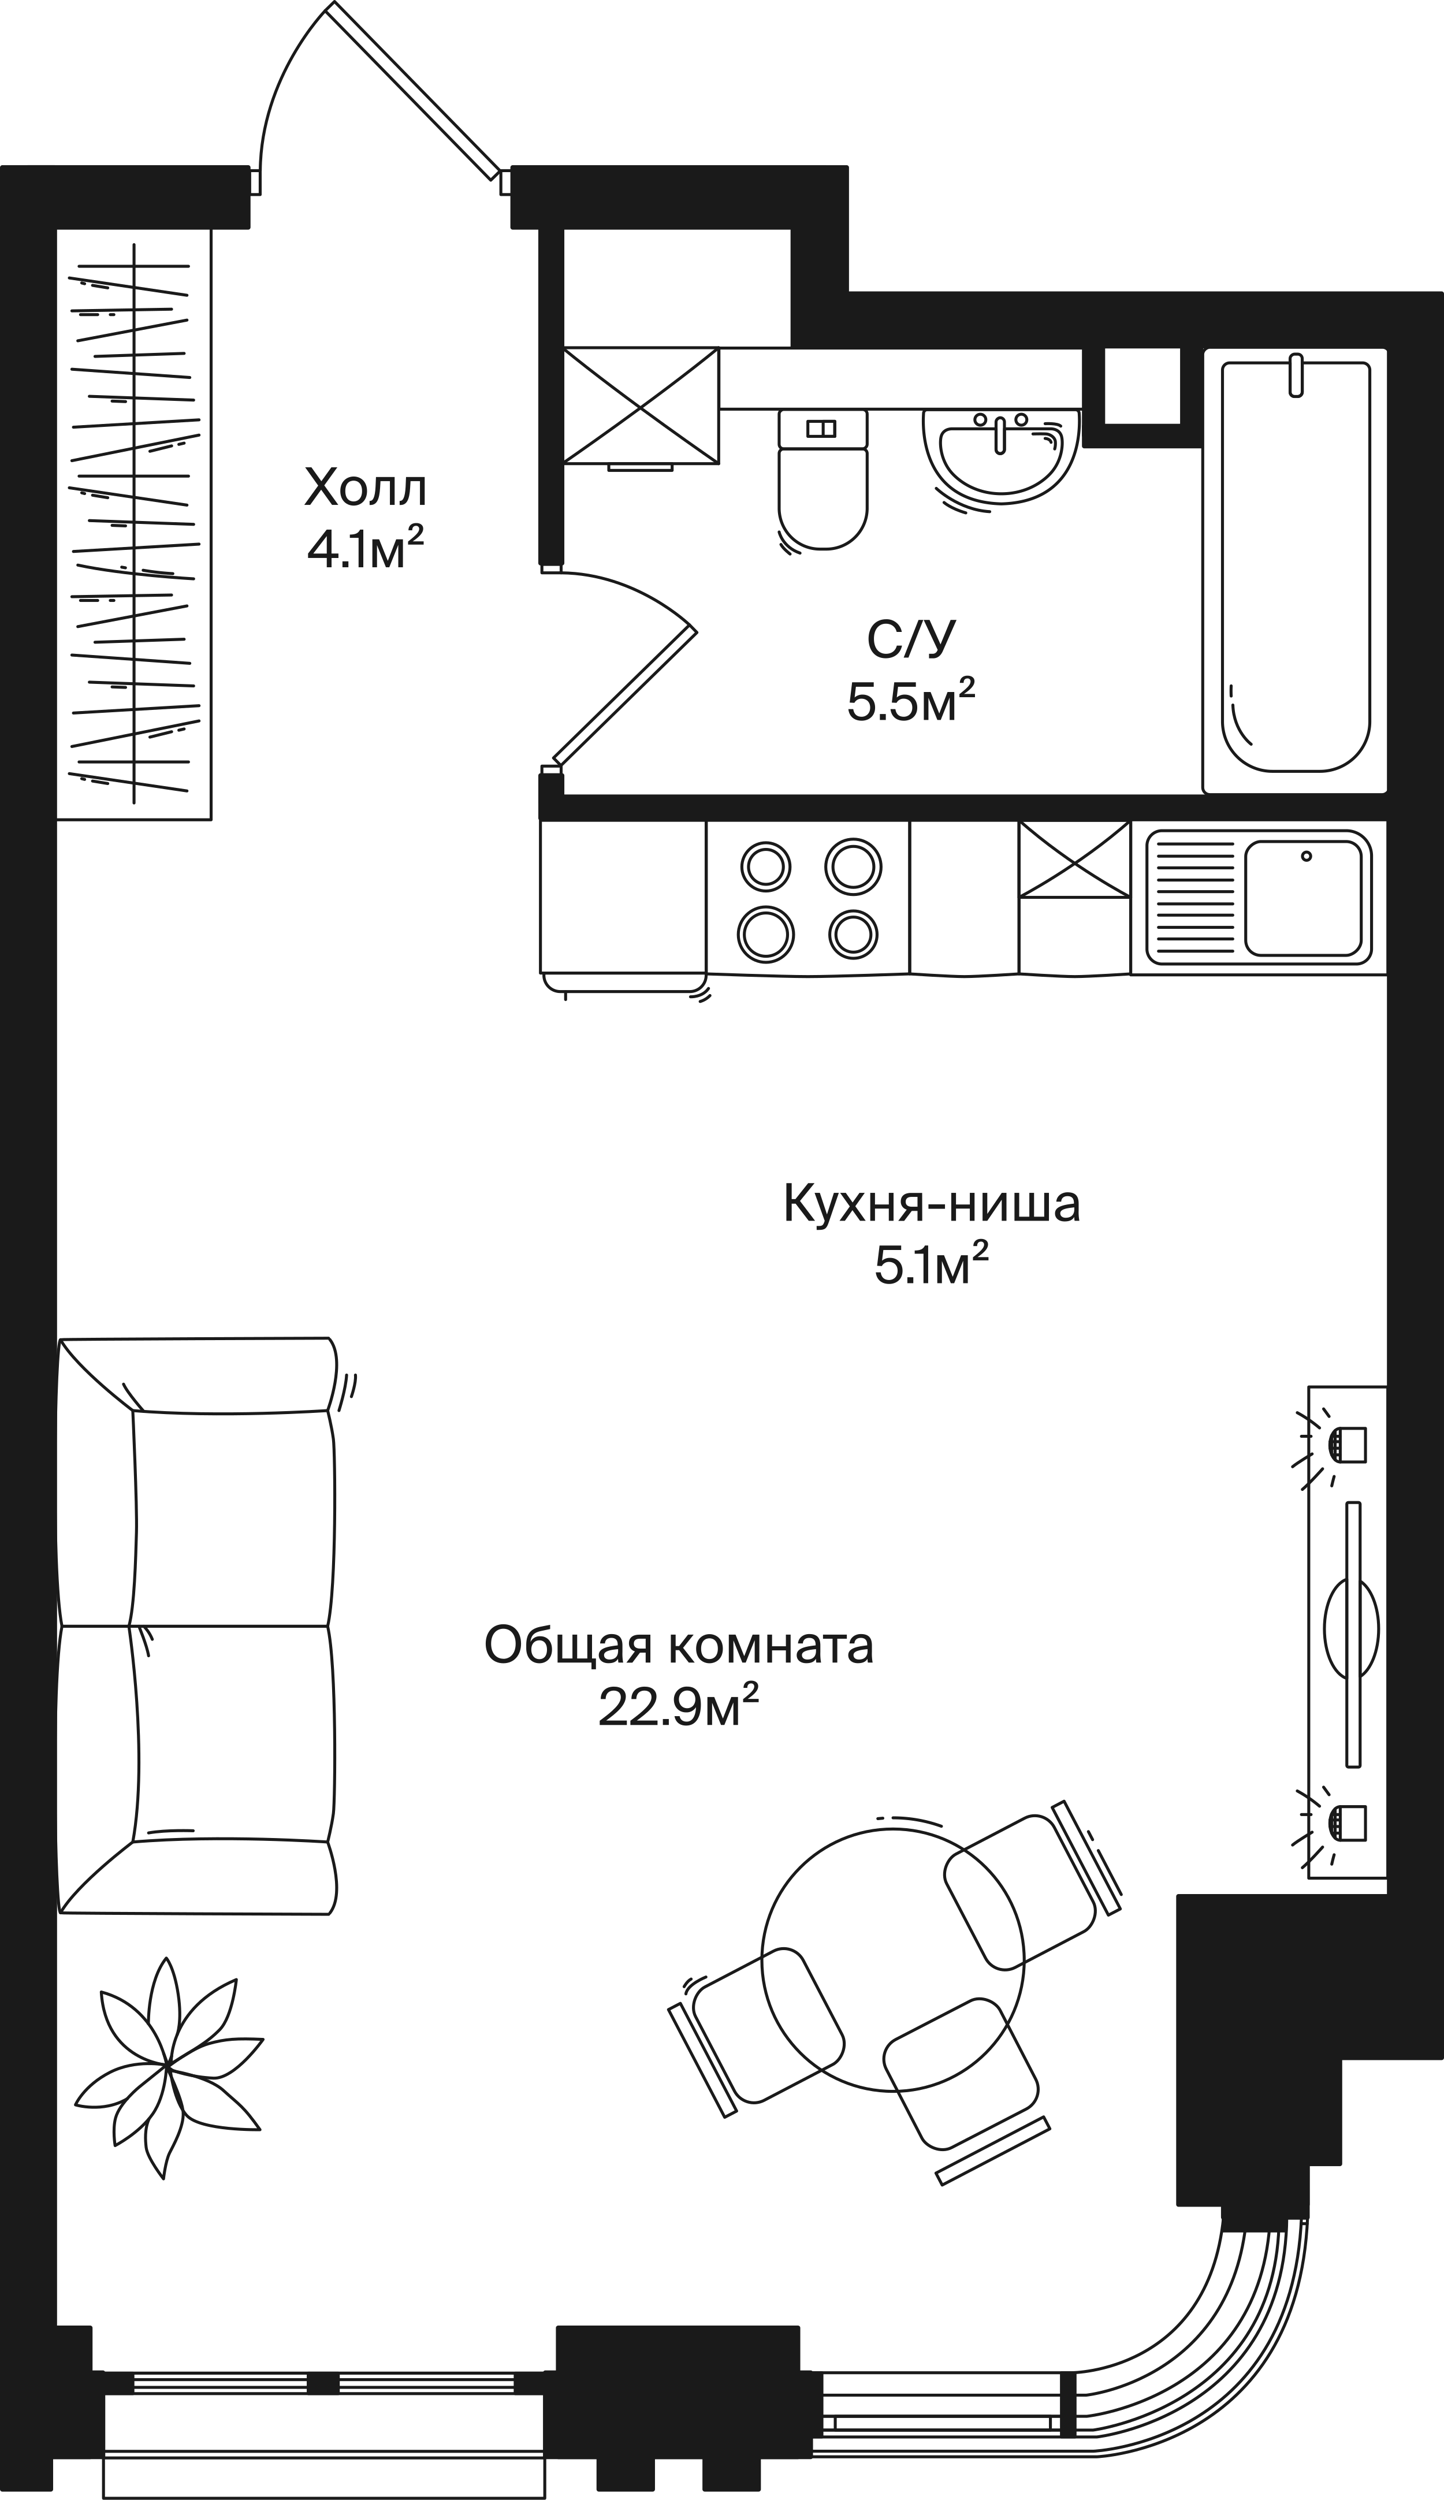 <svg xmlns="http://www.w3.org/2000/svg" viewBox="0 0 972.45 1683.34"><defs><style>.cls-1,.cls-2{fill:none;}.cls-2,.cls-3,.cls-4{stroke:#1a1a1a;stroke-linecap:round;stroke-linejoin:round;}.cls-2,.cls-4{stroke-width:2px;}.cls-3,.cls-4,.cls-5{fill:#1a1a1a;}.cls-3{stroke-width:3.14px;}</style></defs><title>Корпус 3 Этаж 2 Квартира 4</title><g id="Coordinates"><polygon class="cls-1" points="806.25 222.52 806.25 293.85 736.25 293.85 736.25 222.52 556.65 222.52 552.91 137.36 30.92 137.36 30.54 1598.56 714.36 1598.56 759.64 1587.99 802.29 1555.37 822.29 1499.69 827.2 1321.56 947.21 1321.56 947.21 222.52 806.25 222.52"/></g><g id="Furniture"><rect class="cls-2" x="484.16" y="234.39" width="249.83" height="41.15"/><rect class="cls-2" x="795.84" y="517.68" width="104.42" height="173.19" transform="translate(243.77 1452.32) rotate(-90)"/><path class="cls-2" d="M813.28,528.63h69.52a10.13,10.13,0,0,1,10.13,10.13V662.9a17,17,0,0,1-17,17H813.28a10.13,10.13,0,0,1-10.13-10.13v-131A10.13,10.13,0,0,1,813.28,528.63Z" transform="translate(243.77 1452.32) rotate(-90)"/><rect class="cls-2" x="839.5" y="566.12" width="76.65" height="77.8" rx="10.13" ry="10.13" transform="translate(272.8 1482.85) rotate(-90)"/><ellipse class="cls-2" cx="879.9" cy="576.56" rx="2.76" ry="2.77"/><line class="cls-2" x1="830.21" y1="640.52" x2="780.19" y2="640.52"/><line class="cls-2" x1="830.21" y1="632.29" x2="780.19" y2="632.29"/><line class="cls-2" x1="830.21" y1="624.48" x2="780.19" y2="624.48"/><line class="cls-2" x1="830.21" y1="616.25" x2="780.19" y2="616.25"/><line class="cls-2" x1="830.21" y1="608.68" x2="780.19" y2="608.68"/><line class="cls-2" x1="830.21" y1="600.45" x2="780.19" y2="600.45"/><line class="cls-2" x1="830.21" y1="592.64" x2="780.19" y2="592.64"/><line class="cls-2" x1="830.21" y1="584.41" x2="780.19" y2="584.41"/><line class="cls-2" x1="830.21" y1="576.56" x2="780.19" y2="576.56"/><line class="cls-2" x1="830.21" y1="568.33" x2="780.19" y2="568.33"/><path class="cls-2" d="M475.63,655.82V552.4h137V655.82s-51.38,1.83-68.51,1.83S475.63,655.82,475.63,655.82Z" transform="translate(0 0)"/><ellipse class="cls-2" cx="515.82" cy="629.38" rx="14.56" ry="14.59"/><ellipse class="cls-2" cx="515.82" cy="629.38" rx="18.62" ry="18.66"/><ellipse class="cls-2" cx="515.82" cy="583.76" rx="11.74" ry="11.76"/><ellipse class="cls-2" cx="515.82" cy="583.76" rx="16.22" ry="16.25"/><ellipse class="cls-2" cx="574.73" cy="583.76" rx="13.77" ry="13.8"/><ellipse class="cls-2" cx="574.73" cy="583.76" rx="18.62" ry="18.66"/><ellipse class="cls-2" cx="574.73" cy="629.38" rx="11.78" ry="11.81"/><ellipse class="cls-2" cx="574.73" cy="629.38" rx="15.93" ry="15.96"/><path class="cls-2" d="M686.27,655.82V552.4h75.18V655.82s-28.19,1.83-37.59,1.83S686.27,655.82,686.27,655.82Z" transform="translate(0 0)"/><rect class="cls-2" x="697.92" y="540.75" width="51.88" height="75.17" transform="translate(145.52 1302.2) rotate(-90)"/><path class="cls-2" d="M686.27,604.28S726,583.83,761.45,552.4" transform="translate(0 0)"/><path class="cls-2" d="M761.45,604.28s-39.76-20.45-75.18-51.88" transform="translate(0 0)"/><path class="cls-2" d="M612.66,655.82V552.4h73.61V655.82s-27.6,1.83-36.8,1.83S612.66,655.82,612.66,655.82Z" transform="translate(0 0)"/><rect class="cls-2" x="363.96" y="552.4" width="111.59" height="102.87"/><path class="cls-2" d="M366.29,655.27H475.55a0,0,0,0,1,0,0v1.46a11,11,0,0,1-11,11H377.29a11,11,0,0,1-11-11v-1.46A0,0,0,0,1,366.29,655.27Z"/><line class="cls-2" x1="380.91" y1="667.73" x2="380.91" y2="673.09"/><path class="cls-2" d="M465,671.25s8.06.39,12.14-5.63" transform="translate(0 0)"/><path class="cls-2" d="M478.12,670.41a15.08,15.08,0,0,1-6.6,4" transform="translate(0 0)"/><rect class="cls-2" x="378.63" y="234.16" width="105.37" height="78.08"/><rect class="cls-2" x="410" y="312.24" width="42.64" height="4.53"/><path class="cls-2" d="M378.63,312.24S441.32,269.15,484,234.16" transform="translate(0 0)"/><path class="cls-2" d="M484,312.24s-62.69-43.09-105.38-78.08" transform="translate(0 0)"/><path class="cls-2" d="M220.65,949.88s12.67-33.61,1.48-47.85" transform="translate(0 0)"/><path class="cls-2" d="M220.65,1095.15H41.75c-7.59-37.42-4.73-191.58-1-193,1.09-.4,180.54-1,180.54-1" transform="translate(0 0)"/><path class="cls-2" d="M220.65,1095.15" transform="translate(0 0)"/><path class="cls-2" d="M40.76,902.2c11.18,19.56,48.67,47.68,48.67,47.68,58.54,5,131.22,0,131.22,0s2.64,10.21,3.87,19.21,2.23,100-3.87,126.06" transform="translate(0 0)"/><path class="cls-2" d="M220.65,1240.42s12.67,33.62,1.48,47.86" transform="translate(0 0)"/><path class="cls-2" d="M220.65,1095.15H41.75c-7.59,37.43-4.73,191.59-1,192.95,1.09.4,180.63,1,180.63,1" transform="translate(0 0)"/><path class="cls-2" d="M40.76,1288.1c11.18-19.55,48.67-47.68,48.67-47.68,58.54-5,131.22,0,131.22,0s2.64-10.2,3.87-19.21,2.23-100-3.87-126.06" transform="translate(0 0)"/><path class="cls-2" d="M89.43,949.88s3,64.32,2.47,82-1.32,49.73-5.1,63.28c0,0,13.26,87.19,2.63,145.27" transform="translate(0 0)"/><path class="cls-2" d="M225,981.26" transform="translate(0 0)"/><path class="cls-2" d="M225.17,989.67" transform="translate(0 0)"/><path class="cls-2" d="M228.28,949.88s4.61-14.46,5.13-23.92" transform="translate(0 0)"/><path class="cls-2" d="M236.65,940.49s3.25-9.22,2.73-14.53" transform="translate(0 0)"/><path class="cls-2" d="M130.11,1232.84s-18-.72-30.05,1.45" transform="translate(0 0)"/><path class="cls-2" d="M96.86,950.46S85.77,938,83.21,932.09" transform="translate(0 0)"/><path class="cls-2" d="M93.56,1095.15s5.36,12.87,6.5,19.85" transform="translate(0 0)"/><path class="cls-2" d="M96.86,1095.15a26.78,26.78,0,0,1,5.7,8.78" transform="translate(0 0)"/><rect class="cls-2" x="881.38" y="933.99" width="53.21" height="330.78"/><rect class="cls-2" x="902.59" y="961.88" width="16.98" height="22.62"/><path class="cls-2" d="M902.59,984.5c-3.87,0-7-5.06-7-11.31s3.13-11.31,7-11.31" transform="translate(0 0)"/><line class="cls-2" x1="895.7" y1="975.24" x2="902.59" y2="975.24"/><line class="cls-2" x1="899.15" y1="983.04" x2="899.15" y2="963.34"/><polyline class="cls-2" points="896.87 966.67 896.87 979.71 902.59 979.71"/><line class="cls-2" x1="902.59" y1="970.84" x2="895.67" y2="970.84"/><line class="cls-2" x1="902.59" y1="967.21" x2="896.65" y2="967.21"/><line class="cls-2" x1="895.07" y1="953.85" x2="891.37" y2="948.76"/><path class="cls-2" d="M888.64,961.57a88.51,88.51,0,0,0-15-10.26" transform="translate(0 0)"/><line class="cls-2" x1="882.93" y1="967.21" x2="876.44" y2="967.21"/><path class="cls-2" d="M883.65,979.07s-9.83,5.81-13.17,8.64" transform="translate(0 0)"/><path class="cls-2" d="M890.7,989.1s-8.54,9.68-13.64,13.9" transform="translate(0 0)"/><path class="cls-2" d="M898.47,994.25s-.68,2.21-1.6,6.33" transform="translate(0 0)"/><rect class="cls-2" x="902.59" y="1216.6" width="16.98" height="22.62"/><path class="cls-2" d="M902.59,1239.22c-3.87,0-7-5.06-7-11.31s3.13-11.31,7-11.31" transform="translate(0 0)"/><line class="cls-2" x1="895.7" y1="1229.97" x2="902.59" y2="1229.97"/><line class="cls-2" x1="899.15" y1="1237.76" x2="899.15" y2="1218.06"/><polyline class="cls-2" points="896.87 1221.39 896.87 1234.43 902.59 1234.43"/><line class="cls-2" x1="902.59" y1="1225.56" x2="895.67" y2="1225.56"/><line class="cls-2" x1="902.59" y1="1221.93" x2="896.65" y2="1221.93"/><line class="cls-2" x1="895.07" y1="1208.57" x2="891.37" y2="1203.48"/><path class="cls-2" d="M888.64,1216.29a88.51,88.51,0,0,0-15-10.26" transform="translate(0 0)"/><line class="cls-2" x1="882.93" y1="1221.93" x2="876.44" y2="1221.93"/><path class="cls-2" d="M883.65,1233.79s-9.83,5.82-13.17,8.65" transform="translate(0 0)"/><path class="cls-2" d="M890.7,1243.82s-8.54,9.68-13.64,13.9" transform="translate(0 0)"/><path class="cls-2" d="M898.47,1249s-.68,2.21-1.6,6.33" transform="translate(0 0)"/><rect class="cls-2" x="907.01" y="1011.8" width="8.95" height="178.15" rx="1.02" ry="1.02"/><path class="cls-2" d="M907,1063.52c-8.56,2.78-15.08,16.66-15.08,33.36s6.52,30.59,15.08,33.37Z" transform="translate(0 0)"/><path class="cls-2" d="M916,1064.75V1129c7.23-4.5,12.45-17.18,12.45-32.14S923.2,1069.25,916,1064.75Z" transform="translate(0 0)"/><rect class="cls-2" x="36.82" y="153.05" width="105.36" height="398.99" transform="translate(179 705.09) rotate(-180)"/><line class="cls-2" x1="90.27" y1="164.75" x2="90.27" y2="540.72"/><line class="cls-2" x1="125.92" y1="532.62" x2="46.68" y2="520.96"/><line class="cls-2" x1="53.25" y1="513.1" x2="126.95" y2="513.1"/><line class="cls-2" x1="134.05" y1="485.47" x2="48.41" y2="502.71"/><line class="cls-2" x1="49.45" y1="480.15" x2="134.05" y2="475.21"/><line class="cls-2" x1="130.41" y1="461.9" x2="60.17" y2="459.36"/><line class="cls-2" x1="127.82" y1="446.69" x2="48.41" y2="441.11"/><line class="cls-2" x1="63.98" y1="432.49" x2="124.01" y2="430.46"/><line class="cls-2" x1="125.92" y1="408.03" x2="52.39" y2="421.97"/><line class="cls-2" x1="115.54" y1="400.68" x2="48.41" y2="401.82"/><path class="cls-2" d="M130.41,389.78s-47.4-2.66-78-9.25" transform="translate(0 0)"/><path class="cls-2" d="M116.4,386.29a176.29,176.29,0,0,1-20-2.28" transform="translate(0 0)"/><line class="cls-2" x1="84.48" y1="382.36" x2="81.97" y2="381.92"/><line class="cls-2" x1="76.7" y1="404.35" x2="74.27" y2="404.35"/><line class="cls-2" x1="65.8" y1="404.35" x2="54.21" y2="404.35"/><line class="cls-2" x1="84.57" y1="462.91" x2="75.49" y2="462.57"/><line class="cls-2" x1="49.45" y1="371.36" x2="134.05" y2="366.41"/><line class="cls-2" x1="130.41" y1="353.1" x2="60.17" y2="350.57"/><line class="cls-2" x1="84.57" y1="354.12" x2="75.49" y2="353.78"/><line class="cls-2" x1="124.01" y1="490.88" x2="120.44" y2="491.73"/><line class="cls-2" x1="115.59" y1="492.74" x2="100.95" y2="496.37"/><line class="cls-2" x1="72.57" y1="527.64" x2="62.31" y2="525.95"/><line class="cls-2" x1="57" y1="524.85" x2="55.04" y2="524.34"/><line class="cls-2" x1="125.92" y1="198.84" x2="46.68" y2="187.17"/><line class="cls-2" x1="53.25" y1="179.32" x2="126.95" y2="179.32"/><line class="cls-2" x1="72.57" y1="193.85" x2="62.31" y2="192.16"/><line class="cls-2" x1="57" y1="191.06" x2="55.04" y2="190.55"/><line class="cls-2" x1="125.92" y1="340.14" x2="46.68" y2="328.48"/><line class="cls-2" x1="53.25" y1="320.62" x2="126.95" y2="320.62"/><line class="cls-2" x1="134.05" y1="292.99" x2="48.41" y2="310.23"/><line class="cls-2" x1="49.45" y1="287.67" x2="134.05" y2="282.72"/><line class="cls-2" x1="130.41" y1="269.42" x2="60.17" y2="266.88"/><line class="cls-2" x1="127.82" y1="254.21" x2="48.41" y2="248.63"/><line class="cls-2" x1="63.98" y1="240.01" x2="124.01" y2="237.98"/><line class="cls-2" x1="125.92" y1="215.55" x2="52.39" y2="229.49"/><line class="cls-2" x1="115.54" y1="208.2" x2="48.41" y2="209.34"/><line class="cls-2" x1="76.7" y1="211.87" x2="74.27" y2="211.87"/><line class="cls-2" x1="65.8" y1="211.87" x2="54.21" y2="211.87"/><line class="cls-2" x1="84.57" y1="270.43" x2="75.49" y2="270.09"/><line class="cls-2" x1="124.01" y1="298.4" x2="120.44" y2="299.24"/><line class="cls-2" x1="115.59" y1="300.26" x2="100.95" y2="303.89"/><line class="cls-2" x1="72.57" y1="335.16" x2="62.31" y2="333.47"/><line class="cls-2" x1="57" y1="332.37" x2="55.04" y2="331.86"/><path class="cls-2" d="M175.1,1434.15s-39.83.76-49.29-9.53c-8.68-9.45-11.08-30.32-11.08-30.32s25.09,3.68,35.79,13.47S163.7,1418,175.1,1434.15Z" transform="translate(0 0)"/><path class="cls-2" d="M112.16,1391.77s10.48,21,11.18,30.64-6.93,22.89-9.16,27.43c-2.76,5.63-4.06,17.4-4.06,17.4s-10.86-13.81-11.7-21.23c-.51-4.46-1.13-12.45,2-19.23" transform="translate(0 0)"/><path class="cls-2" d="M112.2,1390.57s-.27,20-9.37,33-25.3,21.27-25.3,21.27-1.82-10.56.28-18.52c2.71-10.29,16.27-21.18,16.27-21.18Z" transform="translate(0 0)"/><path class="cls-2" d="M177.18,1373.34s-18.84,26.75-33.45,26.09-27-4.79-28-5.56-2.73-2-2.73-2,16-12.42,27.42-15.64S159.38,1372.56,177.18,1373.34Z" transform="translate(0 0)"/><path class="cls-2" d="M115.33,1389.65s-2.3-37.14,43.84-56.6c0,0-2.45,24.75-11.22,33.75S130.52,1380.08,115.33,1389.65Z" transform="translate(0 0)"/><path class="cls-2" d="M68.22,1341.41c2.82,46.42,44,49.16,44,49.16S106.39,1351.58,68.22,1341.41Z" transform="translate(0 0)"/><path class="cls-2" d="M119.25,1370.29s3.54-8.75.76-27.31-8-24.39-8-24.39c-12.44,15.22-12.07,44.18-12.07,44.18" transform="translate(0 0)"/><polyline class="cls-2" points="110.23 1382.81 113.2 1390.82 115.57 1384.55"/><path class="cls-2" d="M85.73,1413.29c-16.66,9.77-34.9,4.12-34.9,4.12s5.51-12.82,23.16-21.87,37.25-5,37.25-5" transform="translate(0 0)"/><rect class="cls-2" x="722.24" y="321.57" width="301.28" height="125.82" rx="4.82" ry="4.82" transform="translate(1257.36 -488.41) rotate(90)"/><rect class="cls-2" x="858.6" y="248.66" width="28.57" height="8.18" rx="3" ry="3" transform="translate(1125.64 -620.13) rotate(90)"/><path class="cls-2" d="M917.66,244.37H877V264a3,3,0,0,1-3,3h-2.18a3,3,0,0,1-3-3V244.37H828.1a4.82,4.82,0,0,0-4.82,4.82V485.82a33.6,33.6,0,0,0,33.6,33.6h32a33.6,33.6,0,0,0,33.61-33.6V249.19A4.82,4.82,0,0,0,917.66,244.37Z" transform="translate(0 0)"/><path class="cls-2" d="M842.59,501.17s-11.7-8.51-12.32-26.39" transform="translate(0 0)"/><path class="cls-2" d="M829.13,468.71a65.09,65.09,0,0,1,0-6.84" transform="translate(0 0)"/><path class="cls-2" d="M726.75,278.17c.81,11.18,1.24,59.6-52.26,61.14h-.27c-53.48-1.55-53.06-50-52.24-61.14a2.45,2.45,0,0,1,2.46-2.28h99.84A2.47,2.47,0,0,1,726.75,278.17Z" transform="translate(0 0)"/><rect class="cls-2" x="661.52" y="290.57" width="24.18" height="5.65" rx="2.83" ry="2.83" transform="translate(380.21 967) rotate(-90)"/><path class="cls-2" d="M714.8,293.58c-1.19-3.72-4.56-4.82-7.33-4.82h-31v13.9a2.83,2.83,0,0,1-5.66,0v-13.9H641.25c-2.76,0-6.14,1.1-7.33,4.82-1.26,3.93-1,16.54,7.85,25.75,7.66,7.93,19.23,13.19,32.59,13.19s24.93-5.26,32.59-13.19C715.85,310.12,716.06,297.51,714.8,293.58Z" transform="translate(0 0)"/><circle class="cls-2" cx="687.82" cy="282.64" r="3.69" transform="translate(-40.15 130.83) rotate(-10.56)"/><circle class="cls-2" cx="660.21" cy="282.64" r="3.69"/><path class="cls-2" d="M703.84,285.31s8.4-.47,10.52,1.65" transform="translate(0 0)"/><path class="cls-2" d="M630.53,328.86s14.87,14.44,36,15.7" transform="translate(0 0)"/><path class="cls-2" d="M635.77,338.38s4.39,4,14.65,7" transform="translate(0 0)"/><path class="cls-2" d="M695.65,292.22s5.75-.16,8.74,0,6.11,2.41,6.33,5.23a13.86,13.86,0,0,1-.44,4.86" transform="translate(0 0)"/><path class="cls-2" d="M703.84,295.25s3.32.11,4,2.62" transform="translate(0 0)"/><rect class="cls-2" x="541.07" y="259.36" width="26.56" height="59.28" rx="3.08" ry="3.08" transform="translate(843.35 -265.36) rotate(90)"/><path class="cls-2" d="M548.11,306.39H585a3.08,3.08,0,0,1,3.08,3.08v53.11a3.08,3.08,0,0,1-3.08,3.08H548.11a27.5,27.5,0,0,1-27.5-27.5v-4.27a27.5,27.5,0,0,1,27.5-27.5Z" transform="translate(218.33 890.38) rotate(-90)"/><rect class="cls-2" x="548.06" y="279.72" width="10.12" height="18.13" transform="translate(841.9 -264.33) rotate(90)"/><rect class="cls-2" x="553.21" y="284.87" width="10.12" height="7.82" transform="translate(847.05 -269.48) rotate(90)"/><path class="cls-2" d="M524.71,358.23s2.16,10.12,14.07,14.23" transform="translate(0 0)"/><path class="cls-2" d="M532.08,373.09s-4.57-3.48-6.15-6.43" transform="translate(0 0)"/><rect class="cls-2" x="690.62" y="1246.76" width="81.82" height="9.07" transform="translate(1501.94 23.56) rotate(62.42)"/><rect class="cls-2" x="643.81" y="1233.71" width="86.15" height="81.82" rx="14.88" ry="14.88" transform="translate(1498.64 75.65) rotate(62.42)"/><rect class="cls-2" x="432.23" y="1382.89" width="81.82" height="9.07" transform="translate(-537.58 2449.16) rotate(-117.58)"/><rect class="cls-2" x="474.71" y="1323.2" width="86.15" height="81.82" rx="14.88" ry="14.88" transform="translate(-451.59 2454.62) rotate(-117.58)"/><rect class="cls-2" x="627.76" y="1443.93" width="81.82" height="9.07" transform="translate(1931.98 2422.75) rotate(152.42)"/><rect class="cls-2" x="602.27" y="1362.91" width="86.15" height="81.82" rx="14.88" ry="14.88" transform="matrix(-0.89, 0.46, -0.46, -0.89, 1867.31, 2349.33)"/><line class="cls-2" x1="755.11" y1="1275.79" x2="739.64" y2="1246.17"/><line class="cls-2" x1="735.81" y1="1238.83" x2="732.98" y2="1233.41"/><path class="cls-2" d="M475.42,1331.33s-12.55,4.93-13.5,11.35" transform="translate(0 0)"/><path class="cls-2" d="M460.72,1337.83s2-3.74,4.73-5.14" transform="translate(0 0)"/><circle class="cls-2" cx="601.42" cy="1320" r="88.34"/><path class="cls-2" d="M601.42,1224.13a95.79,95.79,0,0,1,32.57,5.68" transform="translate(0 0)"/><path class="cls-2" d="M591.17,1224.68q1.68-.18,3.36-.3" transform="translate(0 0)"/></g><g id="Walls"><rect class="cls-3" x="1.57" y="112.8" width="35.29" height="1477.07"/><rect class="cls-3" x="935.59" y="224.13" width="35.29" height="1108.75"/><rect class="cls-3" x="542.05" y="197.8" width="428.83" height="35.29"/><rect class="cls-3" x="345.28" y="112.8" width="210.96" height="40.28"/><rect class="cls-3" x="533.96" y="112.81" width="36.22" height="120.28"/><rect class="cls-3" x="364.08" y="141.12" width="14.4" height="238.08"/><rect class="cls-3" x="796.29" y="225.85" width="12.48" height="67.35"/><rect class="cls-3" x="730.2" y="225.85" width="12.48" height="67.35"/><rect class="cls-3" x="730.2" y="286.96" width="78.57" height="13.4"/><rect class="cls-3" x="364.1" y="536.58" width="578.96" height="14.4"/><rect class="cls-3" x="364.09" y="522.26" width="14.4" height="18.67"/><rect class="cls-3" x="18.66" y="112.8" width="148.49" height="40.28"/><rect class="cls-3" x="851.39" y="1277.03" width="119.49" height="86.8"/><rect class="cls-3" x="842.83" y="1307.22" width="118.43" height="56.6"/><rect class="cls-3" x="864.99" y="1307.92" width="105.89" height="77.79"/><rect class="cls-3" x="793.65" y="1277.03" width="86.8" height="207.47"/><rect class="cls-3" x="823.84" y="1314.48" width="56.6" height="178.69"/><rect class="cls-3" x="824.54" y="1336.64" width="77.79" height="120.49"/><rect class="cls-3" x="1.57" y="1567.61" width="59.18" height="86.8"/><rect class="cls-3" x="1.57" y="1597.81" width="67.75" height="56.6"/><rect class="cls-3" x="1.57" y="1598.51" width="32.64" height="77.79"/><rect class="cls-3" x="375.93" y="1567.61" width="161.45" height="86.8"/><rect class="cls-3" x="367.26" y="1597.81" width="178.69" height="56.6"/><rect class="cls-3" x="403.29" y="1598.51" width="36.23" height="77.79"/><rect class="cls-3" x="474.62" y="1598.51" width="36.23" height="77.79"/></g><g id="Windows"><rect class="cls-4" x="207.56" y="1598.1" width="20.25" height="13.77"/><rect class="cls-4" x="70.08" y="1598.1" width="19.44" height="13.77"/><rect class="cls-4" x="346.94" y="1598.1" width="19.94" height="13.77"/><rect class="cls-2" x="69.69" y="1598.1" width="297.18" height="13.77"/><rect class="cls-2" x="69.7" y="1598.1" width="297.18" height="84.24"/><rect class="cls-2" x="69.69" y="1602.45" width="297.18" height="5.22"/><rect class="cls-2" x="69.69" y="1650.75" width="297.18" height="4.42"/><path class="cls-2" d="M545.4,1597.81H721.73s91.83-.23,102.25-104.64" transform="translate(0 0)"/><path class="cls-2" d="M545.4,1612.9H731.54s98.5-10.19,107.94-119.73" transform="translate(0 0)"/><path class="cls-2" d="M545.4,1641.06H738.72s126.8-14.2,127.85-148.18" transform="translate(0 0)"/><path class="cls-2" d="M545.4,1636.42H736.18s125.19-16,125.19-143.25" transform="translate(0 0)"/><path class="cls-2" d="M545.4,1627.13H732s118.1-12.35,123.38-134" transform="translate(0 0)"/><path class="cls-2" d="M545.4,1654.41H738.72s135.47-5.66,141.86-161.24" transform="translate(0 0)"/><path class="cls-2" d="M545.4,1650.64H736.34s133.81-5.53,140.12-157.47" transform="translate(0 0)"/><rect class="cls-2" x="551.91" y="1627.13" width="166.04" height="9.3" transform="translate(1269.87 3263.55) rotate(180)"/><rect class="cls-2" x="562.48" y="1627.13" width="144.9" height="9.3" transform="translate(1269.87 3263.55) rotate(180)"/><rect class="cls-4" x="714.84" y="1597.81" width="9.16" height="43.25" transform="translate(1438.83 3238.86) rotate(180)"/><rect class="cls-4" x="544.36" y="1597.81" width="9.16" height="43.25" transform="translate(1097.88 3238.86) rotate(180)"/><rect class="cls-4" x="840.41" y="1476.65" width="9.16" height="42.2" transform="translate(-652.76 2342.74) rotate(-90)"/><line class="cls-2" x1="876.25" y1="1497.42" x2="880.36" y2="1497.42"/></g><g id="Doors"><rect class="cls-2" x="333.05" y="119.18" width="16.12" height="7.59" transform="translate(218.13 464.08) rotate(-90)"/><rect class="cls-2" x="198.12" y="56.71" width="159.59" height="8.9" transform="translate(428.48 302.64) rotate(-134.36)"/><rect class="cls-2" x="163.63" y="119.44" width="16.12" height="7.07" transform="translate(48.71 294.66) rotate(-90)"/><path class="cls-2" d="M219,7.23s-43.16,44.34-43.73,107.69" transform="translate(0 0)"/><rect class="cls-2" x="364.95" y="515.9" width="12.94" height="6.09"/><rect class="cls-2" x="356.98" y="464.63" width="128.14" height="7.15" transform="translate(-207.34 427.81) rotate(-44.36)"/><rect class="cls-2" x="364.95" y="380.07" width="12.94" height="5.68"/><path class="cls-2" d="M464.36,420.86s-35.6-34.66-86.47-35.11" transform="translate(0 0)"/></g><g id="Numbers"><path class="cls-5" d="M214.28,327l-8.78-12.32h4.23l6.69,9.38,6.75-9.38h4l-8.78,12.18L227.83,340h-4.2l-7.35-10.25L208.89,340h-4Z" transform="translate(0 0)"/><path class="cls-5" d="M247.18,330.68c0,6.82-4.65,9.8-9,9.8s-9-3-9-9.8,4.66-9.8,9-9.8S247.18,323.85,247.18,330.68Zm-9,7c2.91,0,5.64-2.17,5.64-7,0-5-2.73-7-5.64-7s-5.63,1.85-5.63,7S235.25,337.68,238.15,337.68Z" transform="translate(0 0)"/><path class="cls-5" d="M265.77,340h-3.19V324h-6.33l-.28,4.55c-.46,7.59-2.1,11.51-6.48,11.51h-.59v-2.76h.35c1.68,0,3.29-1.82,3.67-9.63l.28-6.44h12.57Z" transform="translate(0 0)"/><path class="cls-5" d="M286,340h-3.18V324h-6.34l-.28,4.55c-.45,7.59-2.1,11.51-6.47,11.51h-.6v-2.76h.35c1.68,0,3.29-1.82,3.68-9.63l.28-6.44H286Z" transform="translate(0 0)"/><path class="cls-5" d="M227.94,375.76h-4.66V382h-3.22v-6.26h-12.6v-3L220,356.65h3.26v16.1h4.66Zm-16.95-3h9.07V361Z" transform="translate(0 0)"/><path class="cls-5" d="M230.63,382v-4h4v4Z" transform="translate(0 0)"/><path class="cls-5" d="M241.48,382V362.18H235.6V360c3.6-.11,5.53-.63,6.89-3.36h2.18V382Z" transform="translate(0 0)"/><path class="cls-5" d="M271.34,382h-3.12V366.9L262.17,382h-2.28l-6-14.91V382h-3.12V363.19h4.55l5.85,14.49,5.64-14.49h4.55Z" transform="translate(0 0)"/><path class="cls-5" d="M285,356c0,2.83-2.59,5.49-7.07,8.54h7.38v2.2H274.8v-2.06c4.65-3.68,7.49-6.16,7.49-8.51a2,2,0,0,0-2.17-2.07c-1.3,0-2.52.84-2.49,3h-2.55c0-2.94,2-4.87,5.14-4.87C282.88,352.16,285,353.53,285,356Z" transform="translate(0 0)"/><path class="cls-5" d="M607.45,434.74c-1.12,5.6-5.5,8.54-11,8.54-7.28,0-11.52-5.49-11.52-13.19S589.6,417,596.74,417a10.3,10.3,0,0,1,10.57,8.54h-3.47c-.73-3.19-3.25-5.53-7.28-5.53-4.48,0-8,3.5-8,10.08s3.36,10.18,8.09,10.18c4.06,0,6.51-2.27,7.31-5.53Z" transform="translate(0 0)"/><path class="cls-5" d="M608.57,442.83l10-25.38h3.22l-10,25.38Z" transform="translate(0 0)"/><path class="cls-5" d="M625.65,443.32v-3.08H628a3.13,3.13,0,0,0,3-1.68l.49-.91-9.45-20.2H626l7.39,16.49,6.79-16.49h4l-9.34,21.21c-1.37,2.94-3.54,4.66-6.48,4.66Z" transform="translate(0 0)"/><path class="cls-5" d="M586,476.5c0-4.2-2.94-6-5.71-6a5.31,5.31,0,0,0-4.9,2.8l-3.18-.18,1.64-13.65h14.56v3h-12l-.87,7.21a7.86,7.86,0,0,1,5.46-1.93c4.44,0,8.33,3.15,8.33,8.75,0,5.81-4.31,8.82-9,8.82-5.85,0-8.58-3.71-9-7.8h3.29c.52,3.22,2.2,5.14,5.74,5.14C583.33,482.62,586,480.42,586,476.5Z" transform="translate(0 0)"/><path class="cls-5" d="M592.54,484.83v-4h4v4Z" transform="translate(0 0)"/><path class="cls-5" d="M614.38,476.5c0-4.2-2.94-6-5.71-6a5.31,5.31,0,0,0-4.9,2.8l-3.18-.18,1.64-13.65h14.56v3h-12l-.87,7.21a7.86,7.86,0,0,1,5.46-1.93c4.44,0,8.33,3.15,8.33,8.75,0,5.81-4.31,8.82-9,8.82-5.85,0-8.58-3.71-9-7.8H603c.52,3.22,2.2,5.14,5.74,5.14C611.75,482.62,614.38,480.42,614.38,476.5Z" transform="translate(0 0)"/><path class="cls-5" d="M642.66,484.83h-3.12V469.71l-6,15.12h-2.28l-6-14.91v14.91h-3.11V466h4.55l5.84,14.49L638.11,466h4.55Z" transform="translate(0 0)"/><path class="cls-5" d="M656.27,458.75c0,2.84-2.59,5.5-7.07,8.54h7.39v2.21H646.12v-2.07c4.66-3.67,7.49-6.16,7.49-8.5a1.94,1.94,0,0,0-2.17-2.07c-1.29,0-2.52.84-2.48,3H646.4c0-2.95,2-4.87,5.15-4.87C654.21,455,656.27,456.33,656.27,458.75Z" transform="translate(0 0)"/><path class="cls-5" d="M535.81,810.55h-2.66V822.1h-3.57V796.73h3.57v10.74h2.55l8.54-10.74h4.31l-9.8,12L548.9,822.1h-4.27Z" transform="translate(0 0)"/><path class="cls-5" d="M549.94,825.57h1.3c2.1,0,3.12-.14,4-3.08l.14-.39-6.8-18.83h3.54l4.8,14.53,4.65-14.53h3.33l-6.72,19.64c-1.4,4.06-2.31,5.32-6.55,5.32h-1.65Z" transform="translate(0 0)"/><path class="cls-5" d="M576,812.27l7,9.83h-3.81l-5.11-7.17L569,822.1h-3.64l6.93-9.69-6.51-9.14h3.82l4.58,6.48,4.62-6.48h3.57Z" transform="translate(0 0)"/><path class="cls-5" d="M598.56,822.1v-8.22h-9.31v8.22h-3.18V803.27h3.18v7.84h9.31v-7.84h3.19V822.1Z" transform="translate(0 0)"/><path class="cls-5" d="M621.07,822.1h-3.19v-6.68h-3.32a2.32,2.32,0,0,1-.53,0l-5.11,6.72h-4l5.71-7.59a5.47,5.47,0,0,1-4-5.43c0-3.88,2.66-5.81,7-5.81h7.39ZM613.86,806c-2.35,0-3.93,1-3.93,3.25,0,2.56,2,3.36,4.21,3.36h3.74V806Z" transform="translate(0 0)"/><path class="cls-5" d="M625.26,814v-3H636.4v3Z" transform="translate(0 0)"/><path class="cls-5" d="M653.12,822.1v-8.22h-9.31v8.22h-3.18V803.27h3.18v7.84h9.31v-7.84h3.19V822.1Z" transform="translate(0 0)"/><path class="cls-5" d="M674.61,807.89l-9.73,14.21H661.7V803.27h3.18v14.21l9.73-14.21h3.19V822.1h-3.19Z" transform="translate(0 0)"/><path class="cls-5" d="M706.4,822.1H683.19V803.27h3.18v16.07h6.83V803.27h3.18v16.07h6.83V803.27h3.19Z" transform="translate(0 0)"/><path class="cls-5" d="M710.49,817.13c0-4.44,5-5.77,12.74-6.61v-.46c0-3.46-1.89-4.58-4.27-4.58-2.66,0-4.17,1.4-4.31,3.74h-3.29c.28-4.06,3.92-6.33,7.56-6.33,5.22,0,7.53,2.45,7.49,7.77l0,4.34a31.57,31.57,0,0,0,.49,7.1h-3.22a20.24,20.24,0,0,1-.25-2.59c-1.15,2-3.08,3-6.44,3C713.43,822.56,710.49,820.6,710.49,817.13Zm13-4.09c-5.77.56-9.45,1.43-9.45,4,0,1.79,1.37,3,3.64,3,3,0,5.81-1.37,5.81-5.81Z" transform="translate(0 0)"/><path class="cls-5" d="M604.48,855.77c0-4.2-2.94-6-5.71-6a5.31,5.31,0,0,0-4.9,2.8l-3.19-.17,1.65-13.65h14.56v3h-12l-.88,7.21a7.93,7.93,0,0,1,5.47-1.92c4.44,0,8.33,3.15,8.33,8.75,0,5.81-4.31,8.82-9,8.82-5.85,0-8.58-3.71-9-7.81h3.29c.53,3.22,2.21,5.15,5.75,5.15C601.85,861.9,604.48,859.69,604.48,855.77Z" transform="translate(0 0)"/><path class="cls-5" d="M611.06,864.1v-4h4v4Z" transform="translate(0 0)"/><path class="cls-5" d="M621.91,864.1V844.26H616v-2.17c3.61-.11,5.54-.63,6.9-3.36h2.17V864.1Z" transform="translate(0 0)"/><path class="cls-5" d="M651.76,864.1h-3.11V849l-6.06,15.12h-2.27l-6-14.91V864.1h-3.12V845.27h4.55l5.85,14.49,5.63-14.49h4.55Z" transform="translate(0 0)"/><path class="cls-5" d="M665.38,838c0,2.83-2.59,5.49-7.07,8.54h7.38v2.2H655.23v-2.06c4.65-3.68,7.49-6.16,7.49-8.51a1.94,1.94,0,0,0-2.17-2.06c-1.3,0-2.53.84-2.49,3H655.5c0-2.94,2-4.86,5.15-4.86C663.31,834.25,665.38,835.61,665.38,838Z" transform="translate(0 0)"/><path class="cls-5" d="M339,1120.05c-7.32,0-11.9-5.5-11.9-13.17s4.58-13.12,11.9-13.12,11.9,5.46,11.9,13.12S346.27,1120.05,339,1120.05Zm0-3c4.62,0,8.26-3.6,8.26-10.15s-3.64-10.11-8.26-10.11-8.26,3.57-8.26,10.11S334.34,1117,339,1117Z" transform="translate(0 0)"/><path class="cls-5" d="M371.75,1110.77c0,6-3.88,9.28-8.5,9.28-4.87,0-8.86-3.4-8.86-10.26v-2.17c.11-6.79,2.35-10.75,9.91-12.25l6.19-1.23V1097l-6,1.29c-4.58,1-6.79,2.73-7.24,7.42a6.94,6.94,0,0,1,6.58-3.85C368.08,1101.84,371.75,1104.82,371.75,1110.77Zm-3.39.07c0-4.13-2.17-6.23-5.08-6.23s-5.46,2-5.46,6.19c0,4,2.24,6.48,5.43,6.48S368.36,1114.94,368.36,1110.84Z" transform="translate(0 0)"/><path class="cls-5" d="M401.33,1124.11h-3v-4.52H375.5v-18.83h3.18v16.06h6.83v-16.06h3.18v16.06h6.83v-16.06h3.18v16.06h2.63Z" transform="translate(0 0)"/><path class="cls-5" d="M403.25,1114.62c0-4.45,5-5.78,12.74-6.62v-.45c0-3.47-1.89-4.59-4.27-4.59-2.66,0-4.16,1.4-4.3,3.75h-3.29c.28-4.06,3.92-6.34,7.56-6.34,5.21,0,7.52,2.45,7.49,7.77l0,4.34a32.86,32.86,0,0,0,.49,7.11h-3.22a20.52,20.52,0,0,1-.24-2.59c-1.16,2-3.08,3-6.44,3C406.19,1120.05,403.25,1118.08,403.25,1114.62Zm13-4.1c-5.78.56-9.45,1.44-9.45,4,0,1.78,1.36,3,3.64,3,3,0,5.81-1.37,5.81-5.82Z" transform="translate(0 0)"/><path class="cls-5" d="M438,1119.59h-3.18v-6.68h-3.33a2.28,2.28,0,0,1-.52,0l-5.11,6.72h-4l5.71-7.6a5.45,5.45,0,0,1-4-5.42c0-3.89,2.66-5.81,7-5.81H438Zm-7.21-16.07c-2.34,0-3.92,1-3.92,3.26,0,2.55,2,3.36,4.2,3.36h3.75v-6.62Z" transform="translate(0 0)"/><path class="cls-5" d="M457.36,1111.22H455v8.37h-3.22v-18.83H455v7.7h2.34l6-7.7h3.78l-7.11,8.89,7.84,9.94h-4Z" transform="translate(0 0)"/><path class="cls-5" d="M486.8,1110.24c0,6.83-4.66,9.81-9,9.81s-9-3-9-9.81,4.65-9.8,9-9.8S486.8,1103.42,486.8,1110.24Zm-9,7c2.9,0,5.63-2.17,5.63-7,0-5-2.73-7-5.63-7s-5.64,1.86-5.64,7S474.86,1117.24,477.77,1117.24Z" transform="translate(0 0)"/><path class="cls-5" d="M511.37,1119.59h-3.12v-15.12l-6.05,15.12h-2.28l-6-14.91v14.91h-3.11v-18.83h4.55l5.84,14.49,5.64-14.49h4.55Z" transform="translate(0 0)"/><path class="cls-5" d="M529.25,1119.59v-8.23h-9.31v8.23h-3.19v-18.83h3.19v7.84h9.31v-7.84h3.19v18.83Z" transform="translate(0 0)"/><path class="cls-5" d="M536.53,1114.62c0-4.45,5-5.78,12.74-6.62v-.45c0-3.47-1.89-4.59-4.27-4.59-2.66,0-4.16,1.4-4.31,3.75H537.4c.28-4.06,3.92-6.34,7.56-6.34,5.22,0,7.53,2.45,7.5,7.77l0,4.34a32.86,32.86,0,0,0,.49,7.11h-3.22a20.52,20.52,0,0,1-.24-2.59c-1.16,2-3.08,3-6.45,3C539.47,1120.05,536.53,1118.08,536.53,1114.62Zm13-4.1c-5.78.56-9.46,1.44-9.46,4,0,1.78,1.37,3,3.65,3,3,0,5.81-1.37,5.81-5.82Z" transform="translate(0 0)"/><path class="cls-5" d="M563.86,1103.52v16.07h-3.18v-16.07h-6.44v-2.76H570.3v2.76Z" transform="translate(0 0)"/><path class="cls-5" d="M571.25,1114.62c0-4.45,5-5.78,12.74-6.62v-.45c0-3.47-1.89-4.59-4.27-4.59-2.66,0-4.17,1.4-4.31,3.75h-3.29c.28-4.06,3.92-6.34,7.56-6.34,5.22,0,7.53,2.45,7.5,7.77l0,4.34a32.86,32.86,0,0,0,.49,7.11h-3.22a18.8,18.8,0,0,1-.24-2.59c-1.16,2-3.08,3-6.45,3C574.19,1120.05,571.25,1118.08,571.25,1114.62Zm13-4.1c-5.78.56-9.46,1.44-9.46,4,0,1.78,1.37,3,3.64,3,3,0,5.82-1.37,5.82-5.82Z" transform="translate(0 0)"/><path class="cls-5" d="M421.45,1142.41c0,5.88-6.12,11.06-13.23,16.21h13.93v3H403.88v-2.87c9-6.62,14.21-11.38,14.21-15.89,0-2.66-1.71-4.41-4.76-4.41-2.73,0-5.35,1.5-5.46,5.7h-3.29c-.1-5,3.4-8.36,8.82-8.36C418.09,1135.76,421.45,1138.1,421.45,1142.41Z" transform="translate(0 0)"/><path class="cls-5" d="M442.1,1142.41c0,5.88-6.12,11.06-13.23,16.21H442.8v3H424.53v-2.87c9-6.62,14.21-11.38,14.21-15.89,0-2.66-1.71-4.41-4.76-4.41-2.73,0-5.35,1.5-5.46,5.7h-3.29c-.1-5,3.4-8.36,8.82-8.36C438.74,1135.76,442.1,1138.1,442.1,1142.41Z" transform="translate(0 0)"/><path class="cls-5" d="M446.41,1161.59v-4h4v4Z" transform="translate(0 0)"/><path class="cls-5" d="M468.7,1149.58a7.33,7.33,0,0,1-6.72,3.54c-4.69,0-8.15-3.5-8.15-8.65a8.59,8.59,0,0,1,8.92-8.71c6.34,0,9.24,4.41,9.24,12.25,0,7.14-2.62,14-9.9,14-5,0-7.28-3.12-7.84-6.34h3.46c.42,2.28,2.1,3.68,4.73,3.68C466.36,1159.39,468.53,1155.46,468.7,1149.58Zm-5.91-11.16c-3.29,0-5.57,2.45-5.57,5.91s2.28,6,5.53,6,5.53-2.52,5.53-6S466.15,1138.42,462.79,1138.42Z" transform="translate(0 0)"/><path class="cls-5" d="M497,1161.59h-3.11v-15.12l-6.06,15.12h-2.27l-6-14.91v14.91H476.4v-18.83H481l5.85,14.49,5.63-14.49H497Z" transform="translate(0 0)"/><path class="cls-5" d="M510.6,1135.51c0,2.84-2.59,5.5-7.07,8.54h7.38v2.21H500.45v-2.07c4.65-3.67,7.49-6.16,7.49-8.5a2,2,0,0,0-2.17-2.07c-1.3,0-2.52.84-2.49,3h-2.56c0-2.94,2-4.87,5.15-4.87C508.53,1131.73,510.6,1133.1,510.6,1135.51Z" transform="translate(0 0)"/></g></svg>